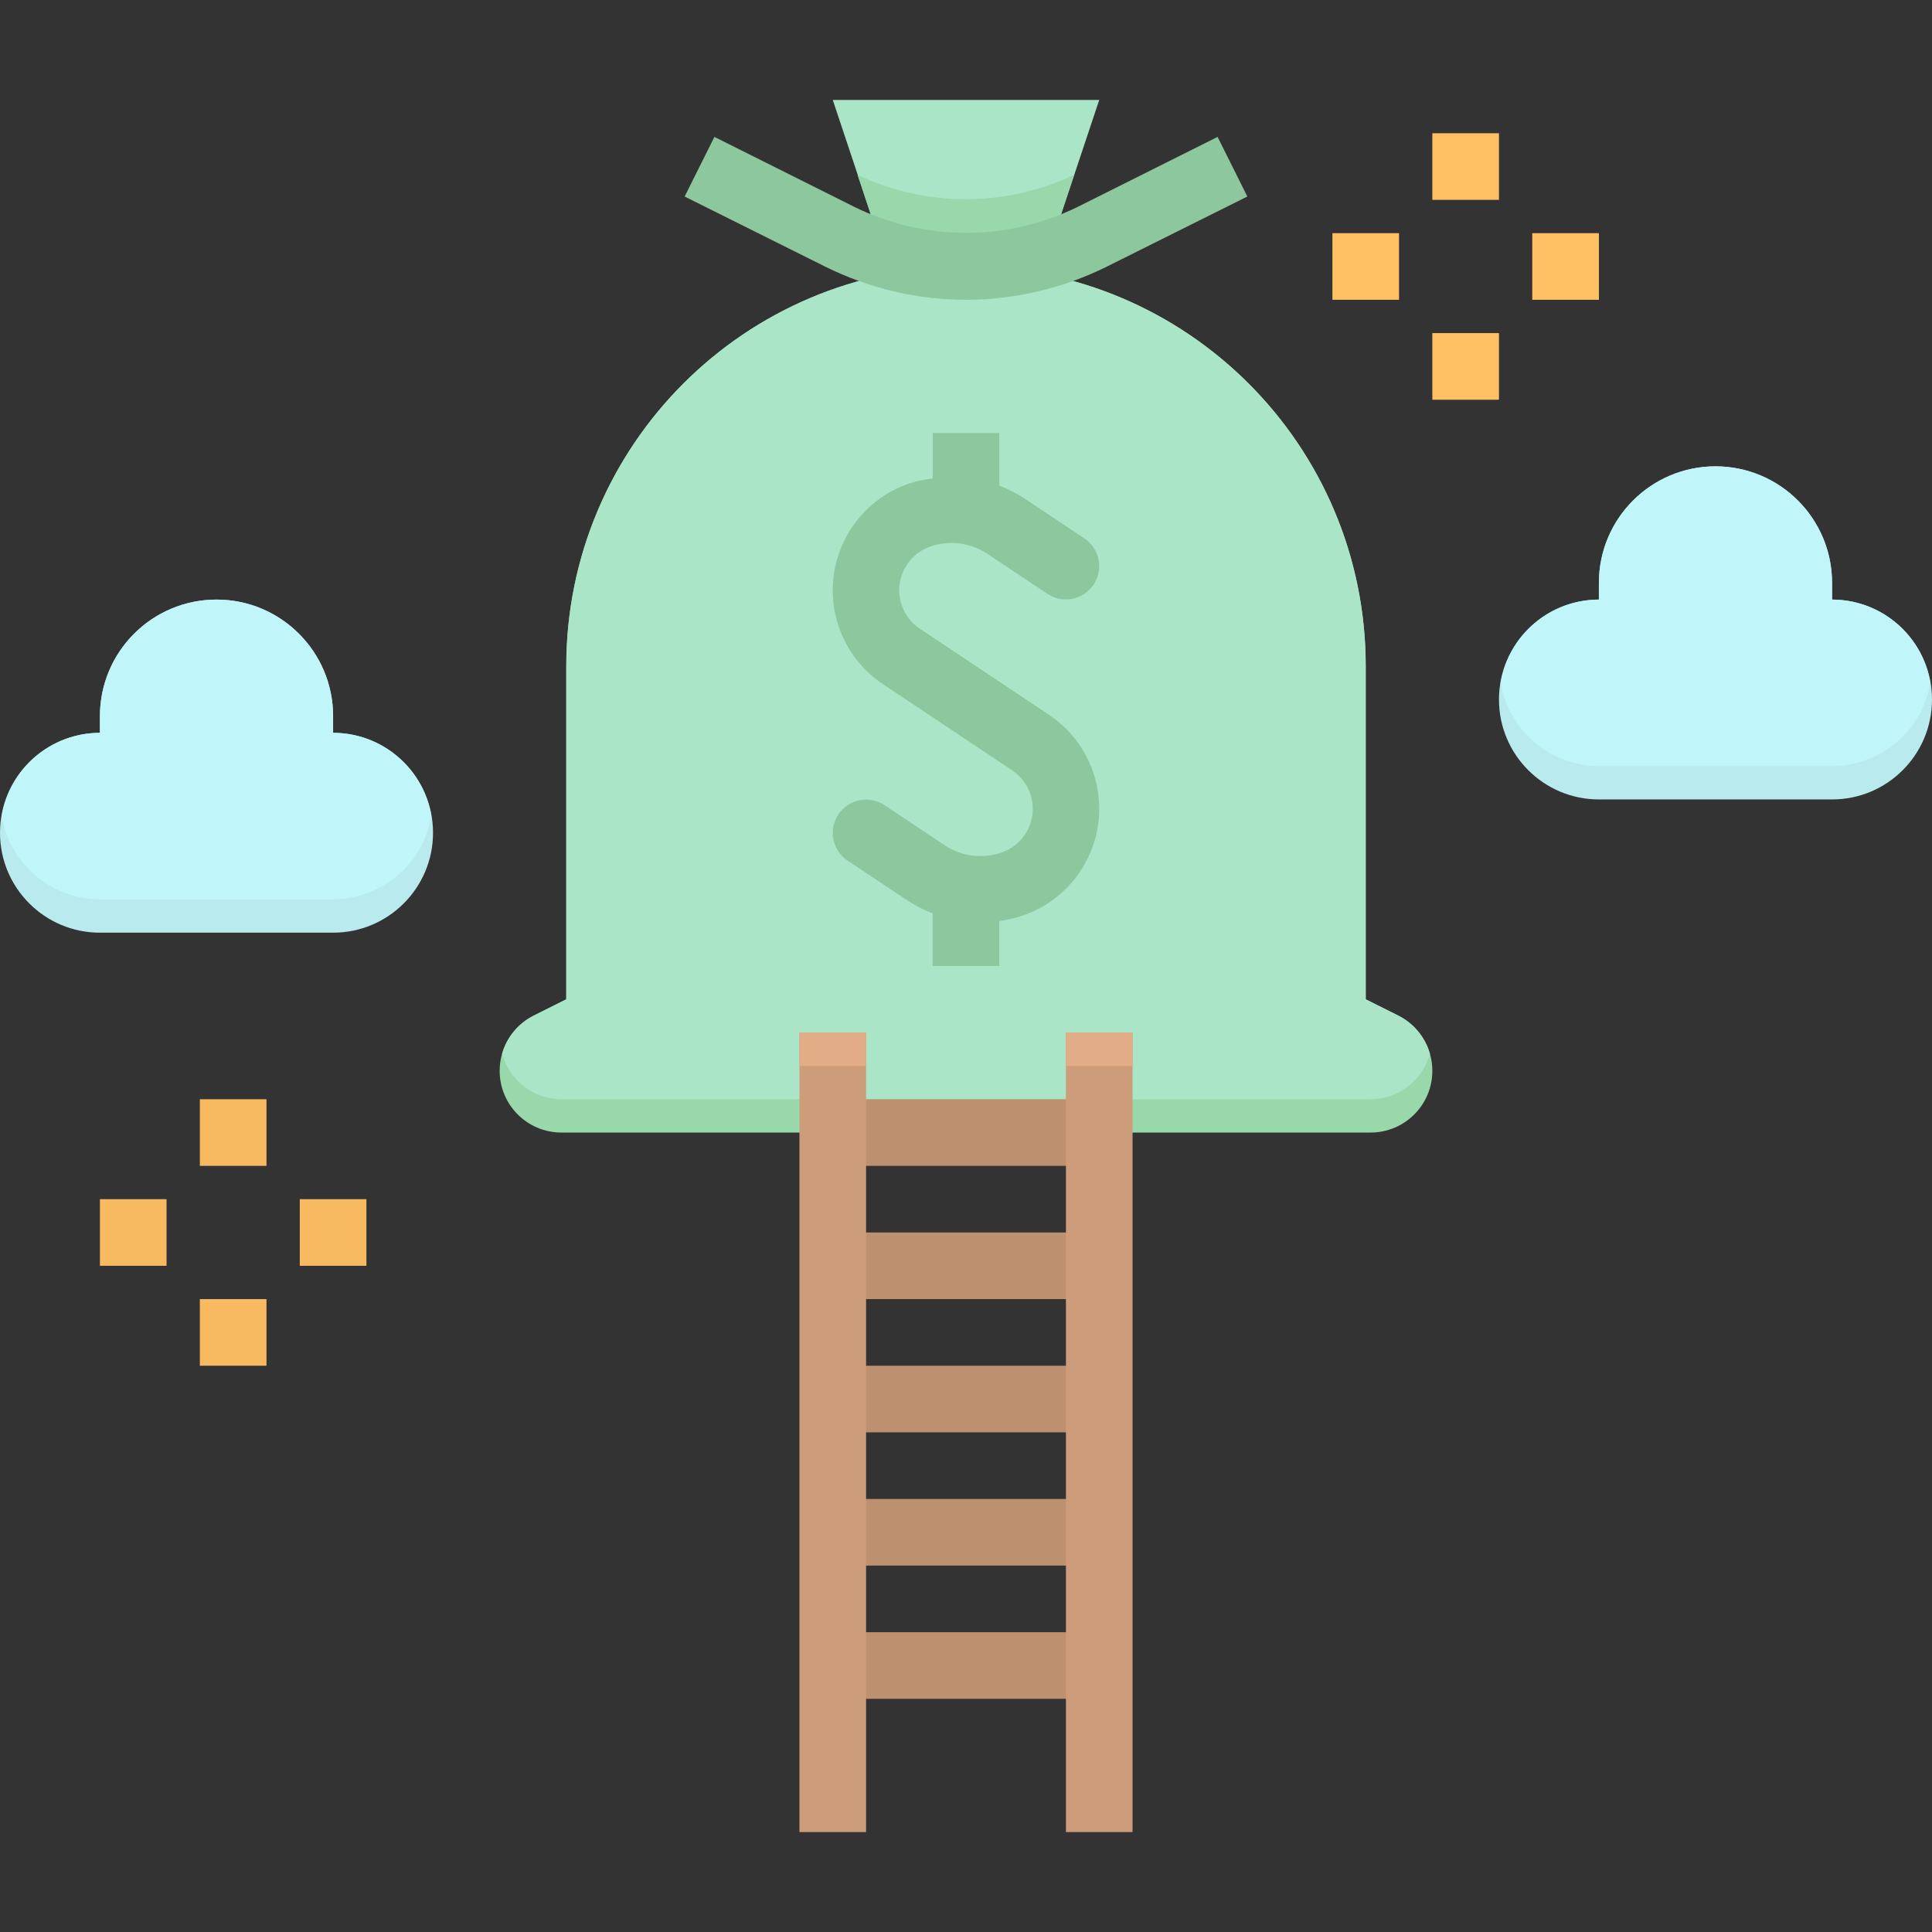 <svg height="464pt" viewBox="0 -24 464 464" width="464pt" xmlns="http://www.w3.org/2000/svg"><rect x="0" y="-24" width="464" height="464" fill="#333333" stroke="none"/><path d="m329.168 248h-194.336c-8.191 0-14.832-6.641-14.832-14.832 0-5.617 3.176-10.754 8.199-13.266l7.801-3.902v-80c0-53.02 42.98-96 96-96s96 42.98 96 96v80l7.801 3.902c5.023 2.512 8.199 7.648 8.199 13.266 0 8.191-6.641 14.832-14.832 14.832zm0 0" fill="#99d8aa"/><path d="m128.199 219.902c-3.707 1.855-6.469 5.176-7.613 9.16 1.738 6.441 7.574 10.922 14.246 10.938h194.336c6.672-.016 12.508-4.496 14.246-10.938-1.145-3.984-3.906-7.305-7.613-9.16l-7.801-3.902v-80c0-53.02-42.98-96-96-96s-96 42.98-96 96v80zm0 0" fill="#aae5c8"/><path d="m251.93 147.672-30.977-20.656c-3.555-2.344-5.453-6.516-4.891-10.738.562-4.219 3.492-7.746 7.539-9.078 4.555-1.523 9.559-.852 13.551 1.816l14.398 9.602c3.676 2.449 8.645 1.457 11.098-2.219 2.453-3.676 1.461-8.641-2.215-11.094l-14.402-9.602c-1.895-1.234-3.914-2.262-6.031-3.062v-12.641h-16v10.902c-1.848.223-3.676.609-5.457 1.152-9.824 3.27-16.93 11.855-18.305 22.117s3.215 20.414 11.832 26.156l30.977 20.656c3.555 2.344 5.453 6.516 4.891 10.738-.562 4.219-3.492 7.746-7.539 9.078-4.555 1.531-9.559.859-13.551-1.816l-14.398-9.602c-3.676-2.449-8.645-1.457-11.098 2.219-2.453 3.676-1.461 8.641 2.215 11.094l14.402 9.602c1.895 1.23 3.914 2.258 6.023 3.062v12.641h16v-10.785c1.852-.262 3.676-.688 5.457-1.27 9.824-3.27 16.93-11.855 18.305-22.117s-3.215-20.414-11.832-26.156zm0 0" fill="#8dc79d"/><path d="m248 48h-32l-16-48h64zm0 0" fill="#aae5c8"/><path d="m251.559 37.32 6.402-19.32c-16.461 7.785-35.543 7.785-52 0l6.398 19.32c12.797 3.574 26.324 3.574 39.121 0zm0 0" fill="#99d8aa"/><g fill="#bd9070"><path d="m200 240h64v16h-64zm0 0"/><path d="m200 272h64v16h-64zm0 0"/><path d="m200 304h64v16h-64zm0 0"/><path d="m200 336h64v16h-64zm0 0"/><path d="m200 368h64v16h-64zm0 0"/></g><path d="m344 8h16v16h-16zm0 0" fill="#ffc064"/><path d="m344 56h16v16h-16zm0 0" fill="#ffc064"/><path d="m320 32h16v16h-16zm0 0" fill="#ffc064"/><path d="m368 32h16v16h-16zm0 0" fill="#ffc064"/><path d="m48 240h16v16h-16zm0 0" fill="#f7ba61"/><path d="m48 288h16v16h-16zm0 0" fill="#f7ba61"/><path d="m24 264h16v16h-16zm0 0" fill="#f7ba61"/><path d="m72 264h16v16h-16zm0 0" fill="#f7ba61"/><path d="m440 120v-4c0-15.465-12.535-28-28-28s-28 12.535-28 28v4c-13.254 0-24 10.746-24 24s10.746 24 24 24h56c13.254 0 24-10.746 24-24s-10.746-24-24-24zm0 0" fill="#b8eaee"/><path d="m360.398 140c1.949 11.523 11.914 19.969 23.602 20h56c11.688-.031 21.652-8.477 23.602-20-1.949-11.523-11.914-19.969-23.602-20v-4c0-15.465-12.535-28-28-28s-28 12.535-28 28v4c-11.688.031-21.652 8.477-23.602 20zm0 0" fill="#c0f5f9"/><path d="m80 152v-4c0-15.465-12.535-28-28-28s-28 12.535-28 28v4c-13.254 0-24 10.746-24 24s10.746 24 24 24h56c13.254 0 24-10.746 24-24s-10.746-24-24-24zm0 0" fill="#b8eaee"/><path d="m.398 172c1.949 11.523 11.914 19.969 23.602 20h56c11.688-.031 21.652-8.477 23.602-20-1.949-11.523-11.914-19.969-23.602-20v-4c0-15.465-12.535-28-28-28s-28 12.535-28 28v4c-11.688.031-21.652 8.477-23.602 20zm0 0" fill="#c0f5f9"/><path d="m192 224h16v192h-16zm0 0" fill="#cd9c7a"/><path d="m256 224h16v192h-16zm0 0" fill="#cd9c7a"/><path d="m232 48c-11.762-.016-23.359-2.754-33.887-8l-33.688-16.801 7.148-14.32 33.691 16.848c16.867 8.262 36.602 8.262 53.469 0l33.691-16.848 7.148 14.32-33.688 16.801c-10.527 5.246-22.125 7.984-33.887 8zm0 0" fill="#8dc79d"/><path d="m192 224h16v8h-16zm0 0" fill="#e2ac87"/><path d="m256 224h16v8h-16zm0 0" fill="#e2ac87"/></svg>